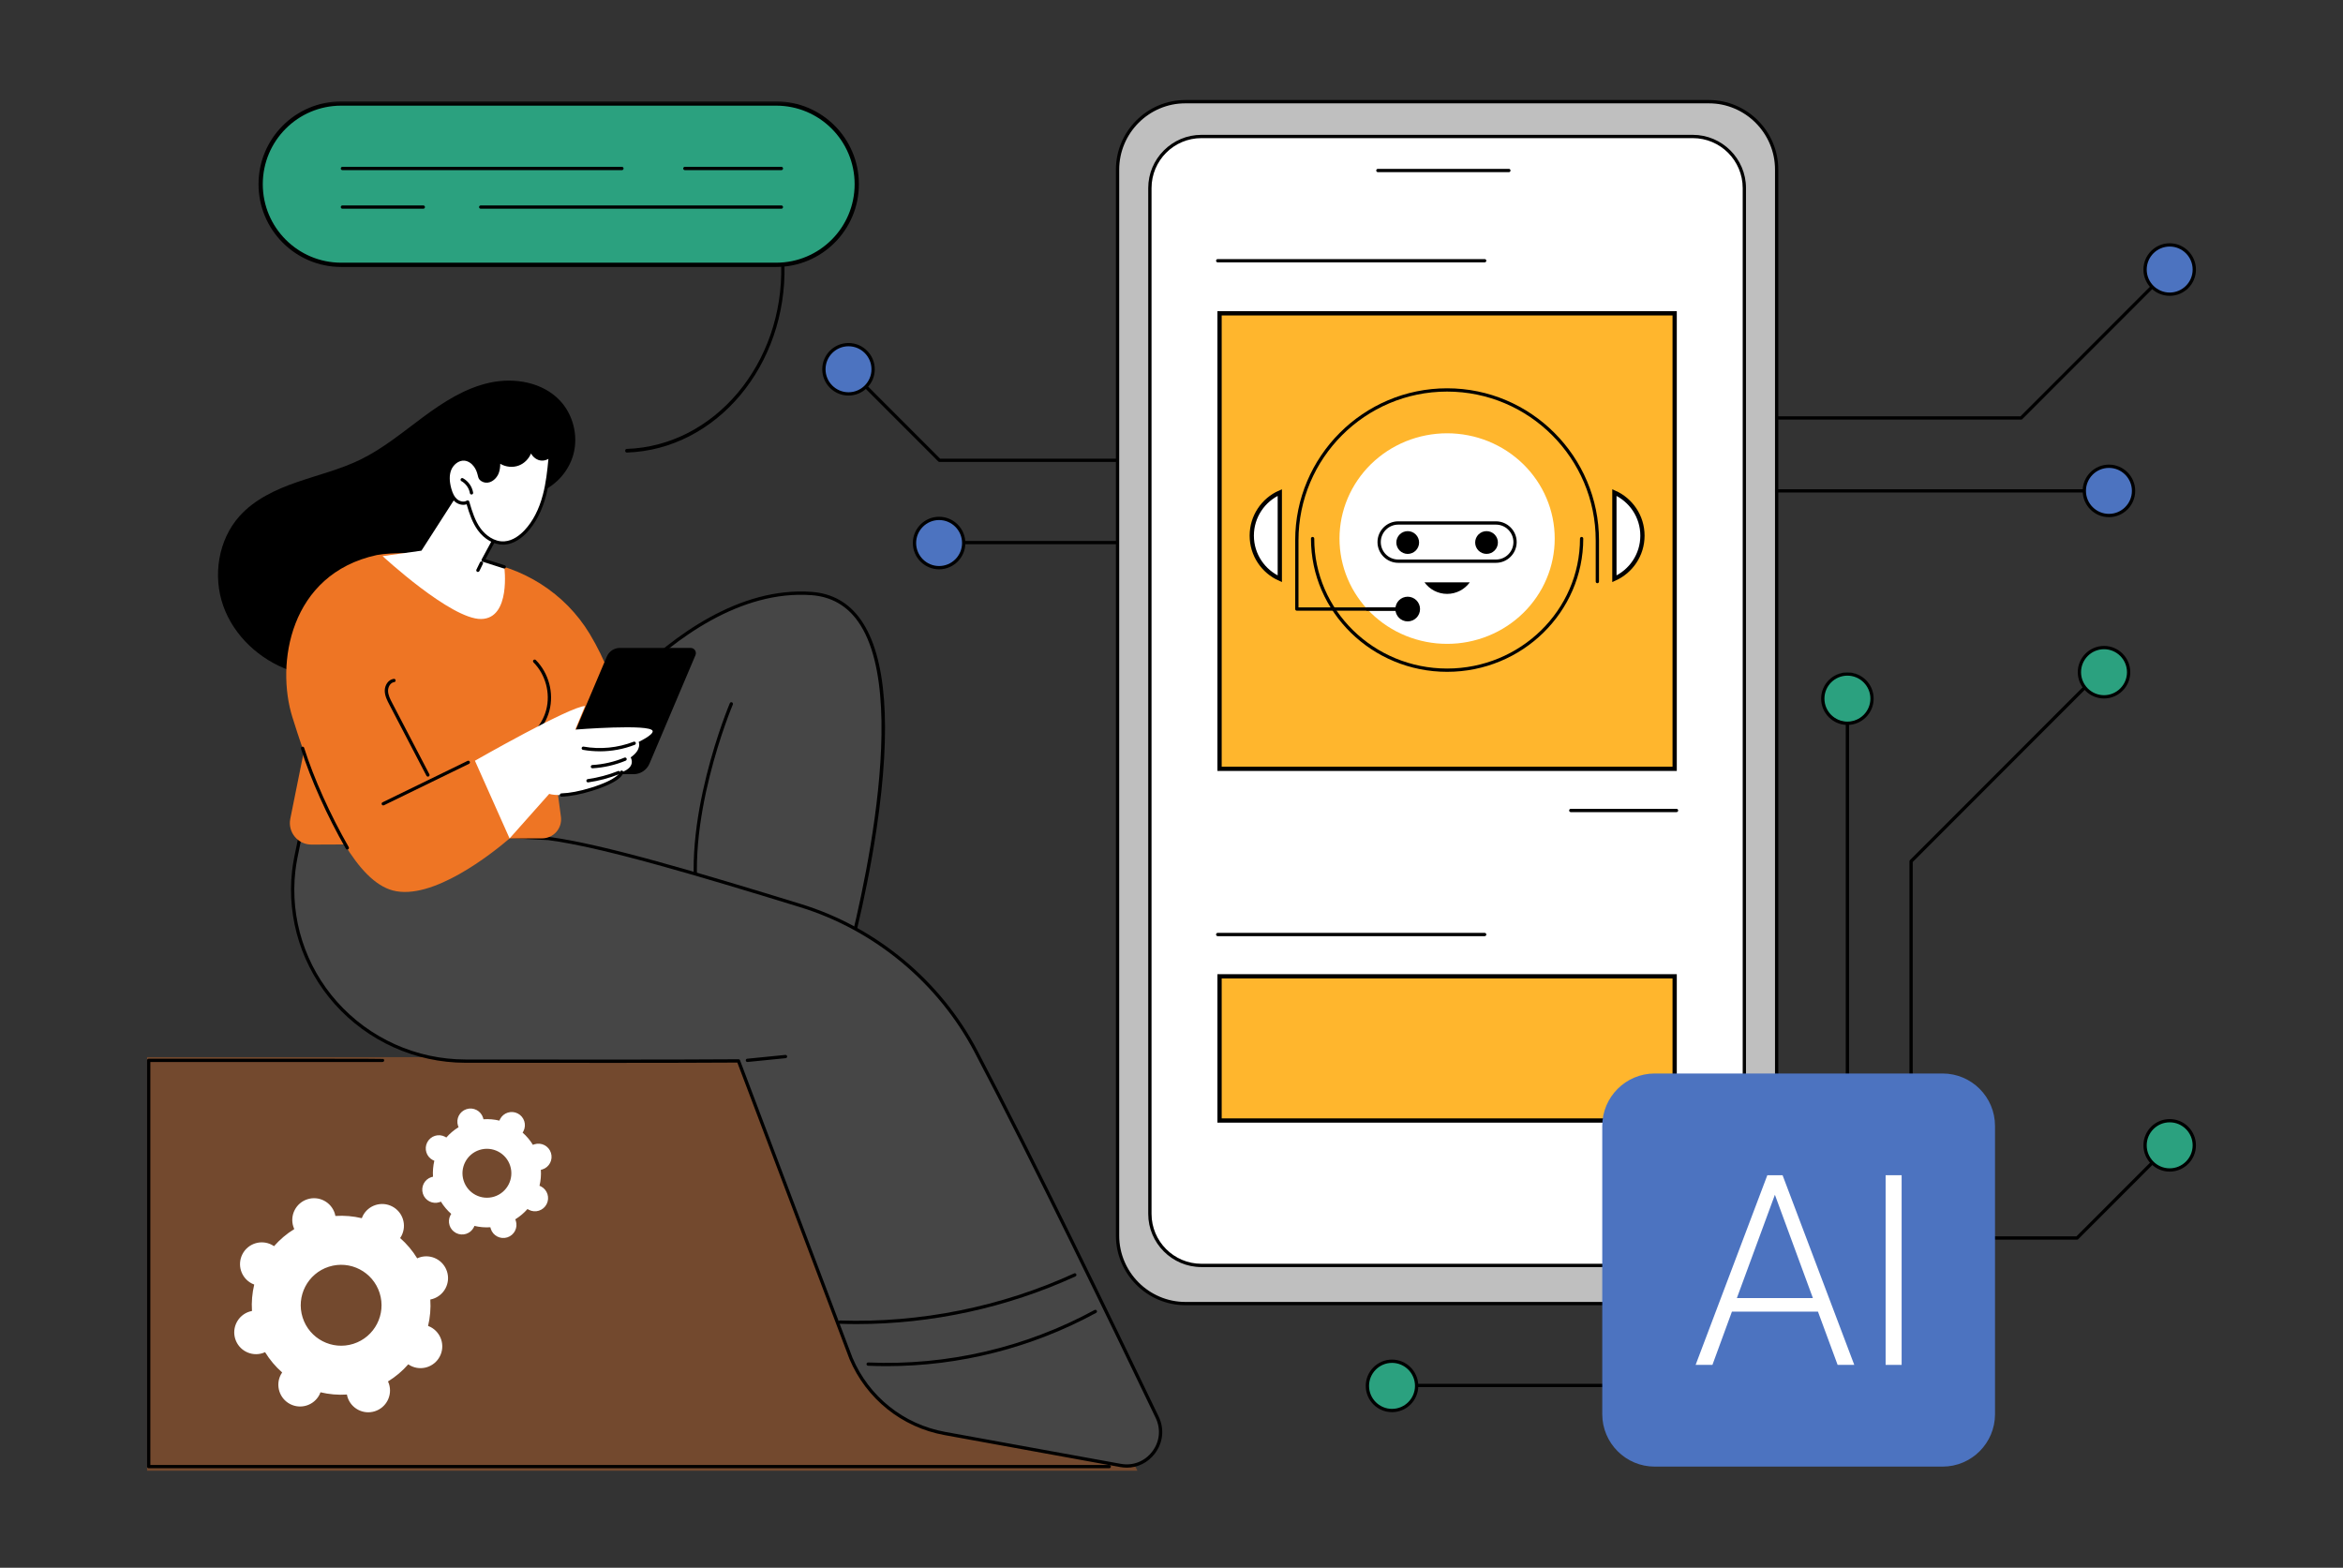 <svg width="550" height="368" viewBox="0 0 550 368" fill="none" xmlns="http://www.w3.org/2000/svg">
<rect x="0" y="0" width="550" height="368" fill="#333333" stroke="none"/>
<path d="M34.521 248.15H218.453L266.996 345.229H34.521V248.15Z" fill="#EE7524" fill-opacity="0.34"/>
<path d="M277.326 108.433H220.527C220.423 108.433 220.325 108.389 220.254 108.318L198.905 86.955C198.751 86.801 198.751 86.56 198.905 86.407C199.053 86.254 199.3 86.254 199.448 86.407L220.681 107.661H277.32C277.534 107.661 277.704 107.83 277.704 108.044C277.704 108.263 277.534 108.433 277.32 108.433H277.326Z" fill="black"/>
<path d="M204.958 86.681C204.958 87.059 204.92 87.437 204.848 87.809C204.772 88.182 204.662 88.543 204.514 88.894C204.372 89.244 204.191 89.578 203.983 89.891C203.775 90.208 203.534 90.499 203.265 90.767C202.997 91.035 202.706 91.276 202.389 91.485C202.071 91.698 201.743 91.879 201.392 92.022C201.041 92.169 200.68 92.279 200.307 92.35C199.935 92.427 199.557 92.46 199.178 92.46C198.8 92.46 198.423 92.427 198.05 92.35C197.677 92.279 197.316 92.169 196.965 92.022C196.615 91.879 196.286 91.698 195.968 91.485C195.656 91.276 195.361 91.035 195.092 90.767C194.824 90.499 194.587 90.208 194.374 89.891C194.166 89.578 193.985 89.244 193.843 88.894C193.694 88.543 193.585 88.182 193.514 87.809C193.437 87.437 193.399 87.059 193.399 86.681C193.399 86.297 193.437 85.925 193.514 85.552C193.585 85.18 193.694 84.818 193.843 84.468C193.985 84.117 194.166 83.783 194.374 83.465C194.587 83.153 194.824 82.857 195.092 82.589C195.361 82.32 195.656 82.079 195.968 81.871C196.286 81.658 196.615 81.482 196.965 81.335C197.316 81.192 197.677 81.082 198.05 81.006C198.423 80.934 198.8 80.896 199.178 80.896C199.557 80.896 199.935 80.934 200.307 81.006C200.68 81.082 201.041 81.192 201.392 81.335C201.743 81.482 202.071 81.658 202.389 81.871C202.706 82.079 202.997 82.32 203.265 82.589C203.534 82.857 203.775 83.153 203.983 83.465C204.191 83.783 204.372 84.117 204.514 84.468C204.662 84.818 204.772 85.18 204.848 85.552C204.92 85.925 204.958 86.297 204.958 86.681Z" fill="#4C73C0"/>
<path d="M199.179 92.849C195.783 92.849 193.017 90.082 193.017 86.681C193.017 83.279 195.783 80.513 199.179 80.513C202.576 80.513 205.342 83.279 205.342 86.681C205.342 90.082 202.576 92.849 199.179 92.849ZM199.179 81.28C196.205 81.28 193.789 83.706 193.789 86.681C193.789 89.655 196.21 92.076 199.179 92.076C202.154 92.076 204.57 89.655 204.57 86.681C204.57 83.706 202.154 81.28 199.179 81.28Z" fill="black"/>
<path d="M283.996 127.753H220.525C220.311 127.753 220.136 127.583 220.136 127.369C220.136 127.156 220.311 126.981 220.525 126.981H283.996C284.204 126.981 284.379 127.156 284.379 127.369C284.379 127.583 284.209 127.753 283.996 127.753Z" fill="black"/>
<path d="M226.222 127.468C226.222 127.846 226.183 128.223 226.106 128.596C226.036 128.969 225.926 129.331 225.778 129.68C225.636 130.031 225.455 130.365 225.247 130.677C225.033 130.996 224.797 131.286 224.53 131.555C224.261 131.823 223.965 132.064 223.652 132.277C223.335 132.485 223.001 132.666 222.65 132.809C222.299 132.956 221.943 133.066 221.571 133.137C221.198 133.214 220.82 133.252 220.442 133.252C220.065 133.252 219.686 133.214 219.314 133.137C218.942 133.066 218.58 132.956 218.229 132.809C217.878 132.666 217.544 132.485 217.232 132.277C216.914 132.064 216.624 131.823 216.355 131.555C216.087 131.286 215.846 130.996 215.638 130.677C215.424 130.365 215.249 130.031 215.101 129.68C214.959 129.331 214.849 128.969 214.772 128.596C214.702 128.223 214.663 127.846 214.663 127.468C214.663 127.09 214.702 126.712 214.772 126.34C214.849 125.967 214.959 125.605 215.101 125.254C215.249 124.905 215.424 124.571 215.638 124.252C215.846 123.94 216.087 123.644 216.355 123.376C216.624 123.107 216.914 122.872 217.232 122.659C217.544 122.45 217.878 122.27 218.229 122.127C218.58 121.979 218.942 121.87 219.314 121.798C219.686 121.721 220.065 121.684 220.442 121.684C220.82 121.684 221.198 121.721 221.571 121.798C221.943 121.87 222.299 121.979 222.65 122.127C223.001 122.27 223.335 122.45 223.652 122.659C223.965 122.872 224.261 123.107 224.53 123.376C224.797 123.644 225.033 123.94 225.247 124.252C225.455 124.571 225.636 124.905 225.778 125.254C225.926 125.605 226.036 125.967 226.106 126.34C226.183 126.712 226.222 127.09 226.222 127.468Z" fill="#4C73C0"/>
<path d="M220.447 133.636C217.045 133.636 214.284 130.87 214.284 127.468C214.284 124.066 217.045 121.3 220.447 121.3C223.843 121.3 226.609 124.066 226.609 127.468C226.609 130.87 223.843 133.636 220.447 133.636ZM220.447 122.072C217.472 122.072 215.056 124.494 215.056 127.468C215.056 130.442 217.472 132.864 220.447 132.864C223.416 132.864 225.837 130.442 225.837 127.468C225.837 124.494 223.416 122.072 220.447 122.072Z" fill="black"/>
<path d="M474.454 98.491H387.904C387.696 98.491 387.52 98.321 387.52 98.102V58.553C387.52 58.339 387.691 58.169 387.904 58.169C388.118 58.169 388.293 58.339 388.293 58.553V97.718H474.295L509.043 62.94C509.197 62.792 509.438 62.792 509.592 62.94C509.74 63.094 509.74 63.335 509.592 63.488L474.728 98.376C474.656 98.452 474.558 98.491 474.454 98.491Z" fill="black"/>
<path d="M510.402 57.594C510.774 57.665 511.136 57.769 511.487 57.912C511.843 58.06 512.177 58.235 512.489 58.443C512.807 58.651 513.102 58.892 513.371 59.155C513.639 59.424 513.881 59.714 514.094 60.026C514.308 60.344 514.489 60.672 514.636 61.023C514.784 61.374 514.894 61.735 514.971 62.108C515.047 62.48 515.086 62.858 515.091 63.236C515.091 63.614 515.059 63.992 514.987 64.365C514.91 64.737 514.806 65.099 514.664 65.449C514.522 65.805 514.341 66.139 514.133 66.452C513.925 66.769 513.689 67.065 513.421 67.334C513.157 67.602 512.862 67.848 512.55 68.056C512.237 68.27 511.903 68.451 511.553 68.599C511.207 68.747 510.846 68.856 510.473 68.933C510.101 69.01 509.728 69.053 509.345 69.053C508.966 69.053 508.589 69.021 508.216 68.949C507.843 68.878 507.482 68.769 507.131 68.626C506.781 68.484 506.447 68.308 506.129 68.1C505.812 67.887 505.521 67.651 505.253 67.383C504.979 67.12 504.738 66.829 504.524 66.512C504.316 66.2 504.135 65.865 503.987 65.515C503.839 65.164 503.729 64.803 503.653 64.436C503.576 64.063 503.538 63.685 503.532 63.307C503.532 62.924 503.565 62.551 503.637 62.179C503.707 61.806 503.818 61.439 503.959 61.089C504.102 60.738 504.278 60.404 504.486 60.086C504.694 59.769 504.934 59.478 505.203 59.205C505.466 58.936 505.757 58.695 506.074 58.481C506.386 58.268 506.715 58.087 507.066 57.939C507.417 57.797 507.778 57.682 508.15 57.605C508.523 57.528 508.896 57.49 509.273 57.49C509.657 57.484 510.03 57.523 510.402 57.594Z" fill="#4C73C0"/>
<path d="M509.316 69.442C505.919 69.442 503.153 66.676 503.153 63.274C503.153 59.873 505.919 57.101 509.316 57.101C512.712 57.101 515.479 59.873 515.479 63.274C515.479 66.676 512.712 69.442 509.316 69.442ZM509.316 57.873C506.342 57.873 503.925 60.3 503.925 63.274C503.925 66.249 506.342 68.67 509.316 68.67C512.291 68.67 514.706 66.249 514.706 63.274C514.706 60.3 512.291 57.873 509.316 57.873Z" fill="black"/>
<path d="M495.054 115.608H371.735C371.526 115.608 371.351 115.439 371.351 115.225V57.49C371.351 57.276 371.52 57.101 371.735 57.101C371.953 57.101 372.123 57.276 372.123 57.49V114.841H495.054C495.262 114.841 495.437 115.012 495.437 115.225C495.437 115.439 495.267 115.614 495.054 115.614V115.608Z" fill="black"/>
<path d="M495.995 109.523C496.373 109.583 496.735 109.682 497.091 109.813C497.447 109.95 497.786 110.114 498.11 110.312C498.433 110.514 498.729 110.744 499.008 111.002C499.288 111.259 499.534 111.544 499.759 111.85C499.978 112.157 500.17 112.486 500.329 112.832C500.482 113.176 500.608 113.532 500.695 113.905C500.784 114.272 500.833 114.65 500.843 115.028C500.86 115.406 500.833 115.784 500.772 116.157C500.712 116.534 500.619 116.901 500.482 117.258C500.351 117.608 500.186 117.948 499.983 118.27C499.787 118.594 499.557 118.895 499.299 119.175C499.041 119.454 498.756 119.7 498.449 119.925C498.143 120.145 497.814 120.336 497.469 120.494C497.123 120.654 496.767 120.774 496.401 120.862C496.028 120.949 495.656 120.999 495.278 121.009C494.894 121.026 494.521 120.999 494.144 120.939C493.771 120.878 493.404 120.785 493.048 120.648C492.692 120.516 492.358 120.353 492.035 120.15C491.711 119.952 491.41 119.722 491.131 119.465C490.857 119.207 490.605 118.923 490.385 118.616C490.161 118.304 489.969 117.98 489.816 117.635C489.657 117.29 489.536 116.929 489.449 116.562C489.361 116.189 489.312 115.816 489.296 115.439C489.284 115.056 489.306 114.683 489.366 114.305C489.427 113.933 489.526 113.565 489.657 113.21C489.788 112.854 489.959 112.513 490.155 112.191C490.353 111.867 490.583 111.566 490.84 111.293C491.103 111.013 491.382 110.761 491.695 110.542C492.002 110.317 492.325 110.131 492.67 109.972C493.015 109.813 493.377 109.693 493.744 109.605C494.11 109.517 494.489 109.468 494.867 109.452C495.245 109.441 495.623 109.463 495.995 109.523Z" fill="#4C73C0"/>
<path d="M495.056 121.393C491.654 121.393 488.893 118.627 488.893 115.225C488.893 111.823 491.654 109.057 495.056 109.057C498.453 109.057 501.219 111.823 501.219 115.225C501.219 118.627 498.453 121.393 495.056 121.393ZM495.056 109.83C492.081 109.83 489.66 112.251 489.66 115.225C489.66 118.2 492.081 120.621 495.056 120.621C498.025 120.621 500.447 118.2 500.447 115.225C500.447 112.251 498.025 109.83 495.056 109.83Z" fill="black"/>
<mask id="mask0_1867_95" style="mask-type:luminance" maskUnits="userSpaceOnUse" x="261" y="23" width="157" height="284">
<path d="M261.711 23.402H417.379V306.557H261.711V23.402Z" fill="white"/>
</mask>
<g mask="url(#mask0_1867_95)">
<path d="M401.097 305.993H278.297C277.251 305.993 276.21 305.889 275.186 305.686C274.156 305.478 273.159 305.177 272.189 304.776C271.22 304.371 270.299 303.883 269.428 303.297C268.557 302.717 267.752 302.054 267.012 301.315C266.273 300.57 265.61 299.764 265.029 298.893C264.443 298.017 263.955 297.097 263.55 296.127C263.15 295.163 262.849 294.16 262.646 293.131C262.438 292.107 262.339 291.066 262.339 290.014V39.836C262.339 38.784 262.438 37.748 262.646 36.719C262.849 35.689 263.15 34.692 263.55 33.722C263.955 32.753 264.443 31.832 265.029 30.962C265.61 30.085 266.273 29.28 267.012 28.54C267.752 27.795 268.557 27.133 269.428 26.552C270.299 25.971 271.22 25.478 272.189 25.078C273.159 24.673 274.156 24.372 275.186 24.169C276.21 23.961 277.251 23.862 278.297 23.862H401.097C402.148 23.862 403.184 23.961 404.214 24.169C405.238 24.372 406.24 24.673 407.205 25.078C408.174 25.478 409.095 25.971 409.965 26.552C410.836 27.133 411.642 27.795 412.387 28.54C413.127 29.28 413.789 30.085 414.37 30.962C414.951 31.832 415.444 32.753 415.844 33.722C416.244 34.692 416.55 35.689 416.753 36.719C416.956 37.748 417.06 38.784 417.06 39.836V290.014C417.06 291.066 416.956 292.107 416.753 293.131C416.55 294.16 416.244 295.163 415.844 296.127C415.444 297.097 414.951 298.017 414.37 298.893C413.789 299.764 413.127 300.57 412.387 301.315C411.642 302.054 410.836 302.717 409.965 303.297C409.095 303.883 408.174 304.371 407.205 304.776C406.24 305.177 405.238 305.478 404.214 305.686C403.184 305.889 402.148 305.993 401.097 305.993Z" fill="#BFBFBF"/>
</g>
<path d="M401.096 306.376H278.297C269.285 306.376 261.95 299.036 261.95 290.014V39.835C261.95 30.814 269.285 23.473 278.297 23.473H401.096C410.113 23.473 417.443 30.814 417.443 39.835V290.019C417.443 299.041 410.113 306.381 401.096 306.381V306.376ZM278.297 24.246C269.713 24.246 262.722 31.241 262.722 39.835V290.019C262.722 298.614 269.706 305.609 278.297 305.609H401.096C409.685 305.609 416.676 298.614 416.676 290.019V39.835C416.676 31.241 409.685 24.246 401.096 24.246H278.297Z" fill="black"/>
<path d="M397.377 297.037H282.023C281.229 297.037 280.44 296.96 279.662 296.801C278.884 296.648 278.128 296.418 277.394 296.116C276.66 295.81 275.964 295.437 275.301 294.993C274.644 294.555 274.031 294.051 273.472 293.492C272.908 292.928 272.409 292.314 271.965 291.657C271.526 290.995 271.154 290.298 270.848 289.565C270.546 288.831 270.316 288.069 270.163 287.292C270.004 286.514 269.927 285.725 269.927 284.931V44.141C269.927 43.346 270.004 42.563 270.163 41.78C270.316 41.002 270.546 40.246 270.848 39.512C271.154 38.778 271.526 38.077 271.965 37.42C272.409 36.757 272.908 36.143 273.472 35.584C274.031 35.02 274.644 34.522 275.301 34.078C275.964 33.635 276.66 33.262 277.394 32.961C278.128 32.654 278.884 32.424 279.662 32.27C280.44 32.117 281.229 32.041 282.023 32.041H397.377C398.172 32.041 398.955 32.117 399.739 32.27C400.516 32.424 401.273 32.654 402.006 32.961C402.74 33.262 403.436 33.635 404.094 34.078C404.756 34.522 405.365 35.02 405.929 35.584C406.488 36.143 406.992 36.757 407.435 37.42C407.873 38.077 408.246 38.778 408.553 39.512C408.855 40.246 409.085 41.002 409.238 41.78C409.391 42.563 409.473 43.346 409.473 44.141V284.931C409.473 285.725 409.391 286.514 409.238 287.292C409.085 288.069 408.855 288.831 408.553 289.565C408.246 290.298 407.873 290.995 407.435 291.657C406.992 292.314 406.488 292.928 405.929 293.492C405.365 294.051 404.756 294.555 404.094 294.993C403.436 295.437 402.74 295.81 402.006 296.116C401.273 296.418 400.516 296.648 399.739 296.801C398.955 296.96 398.172 297.037 397.377 297.037Z" fill="white"/>
<path d="M397.377 297.42H282.023C275.142 297.42 269.538 291.816 269.538 284.931V44.146C269.538 37.255 275.142 31.652 282.023 31.652H397.377C404.258 31.652 409.856 37.255 409.856 44.146V284.931C409.856 291.816 404.258 297.42 397.377 297.42ZM282.023 32.424C275.564 32.424 270.315 37.683 270.315 44.141V284.931C270.315 291.389 275.564 296.648 282.023 296.648H397.377C403.836 296.648 409.084 291.389 409.084 284.931V44.146C409.084 37.683 403.836 32.424 397.377 32.424H282.023Z" fill="black"/>
<path d="M354.198 40.41H323.448C323.235 40.41 323.059 40.235 323.059 40.022C323.059 39.808 323.235 39.638 323.448 39.638H354.198C354.411 39.638 354.581 39.808 354.581 40.022C354.581 40.235 354.411 40.41 354.198 40.41Z" fill="black"/>
<path d="M286.281 73.544H393.113V180.466H286.281V73.544Z" fill="#FFB62D" stroke="black"/>
<path d="M348.512 61.587H285.847C285.633 61.587 285.458 61.412 285.458 61.198C285.458 60.985 285.633 60.815 285.847 60.815H348.512C348.726 60.815 348.901 60.985 348.901 61.198C348.901 61.412 348.726 61.587 348.512 61.587Z" fill="black"/>
<path d="M393.549 190.632H368.733C368.519 190.632 368.345 190.462 368.345 190.243C368.345 190.029 368.514 189.859 368.733 189.859H393.549C393.763 189.859 393.933 190.029 393.933 190.243C393.933 190.462 393.763 190.632 393.549 190.632Z" fill="black"/>
<path d="M286.281 229.172H393.113V263.021H286.281V229.172Z" fill="#FFB62D" stroke="black"/>
<path d="M348.512 219.746H285.847C285.633 219.746 285.458 219.576 285.458 219.363C285.458 219.148 285.633 218.973 285.847 218.973H348.512C348.726 218.973 348.901 219.148 348.901 219.363C348.901 219.576 348.726 219.746 348.512 219.746Z" fill="black"/>
<path d="M364.956 126.422C364.956 127.227 364.918 128.038 364.836 128.843C364.753 129.648 364.633 130.448 364.474 131.242C364.31 132.036 364.112 132.82 363.872 133.592C363.63 134.37 363.351 135.131 363.033 135.876C362.721 136.627 362.365 137.355 361.977 138.073C361.587 138.785 361.16 139.475 360.7 140.149C360.24 140.823 359.746 141.474 359.226 142.099C358.7 142.723 358.147 143.326 357.561 143.896C356.975 144.465 356.361 145.014 355.72 145.523C355.085 146.038 354.422 146.52 353.732 146.969C353.042 147.418 352.335 147.834 351.606 148.218C350.877 148.596 350.127 148.941 349.366 149.253C348.599 149.565 347.82 149.834 347.031 150.069C346.237 150.304 345.438 150.502 344.627 150.66C343.816 150.82 342.994 150.935 342.173 151.017C341.351 151.093 340.523 151.132 339.696 151.132C338.869 151.132 338.042 151.093 337.22 151.017C336.399 150.935 335.582 150.82 334.766 150.66C333.955 150.502 333.156 150.304 332.367 150.069C331.572 149.834 330.794 149.565 330.027 149.253C329.265 148.941 328.521 148.596 327.786 148.218C327.058 147.834 326.351 147.418 325.661 146.969C324.976 146.52 324.308 146.038 323.672 145.523C323.031 145.014 322.418 144.465 321.832 143.896C321.251 143.326 320.693 142.723 320.172 142.099C319.646 141.474 319.153 140.823 318.693 140.149C318.233 139.475 317.811 138.785 317.416 138.073C317.028 137.355 316.677 136.627 316.359 135.876C316.041 135.131 315.762 134.37 315.521 133.592C315.286 132.82 315.083 132.036 314.918 131.242C314.759 130.448 314.639 129.648 314.557 128.843C314.475 128.038 314.436 127.227 314.436 126.422C314.436 125.611 314.475 124.806 314.557 123.995C314.639 123.19 314.759 122.39 314.918 121.596C315.083 120.807 315.286 120.019 315.521 119.246C315.762 118.473 316.041 117.712 316.359 116.962C316.677 116.217 317.028 115.482 317.416 114.771C317.811 114.059 318.233 113.363 318.693 112.689C319.153 112.016 319.646 111.369 320.172 110.739C320.693 110.115 321.251 109.518 321.832 108.942C322.418 108.373 323.031 107.83 323.672 107.316C324.308 106.801 324.976 106.319 325.661 105.869C326.351 105.42 327.058 105.004 327.786 104.626C328.521 104.243 329.265 103.897 330.027 103.585C330.794 103.278 331.572 103.005 332.367 102.769C333.156 102.534 333.955 102.336 334.766 102.183C335.582 102.024 336.399 101.903 337.22 101.827C338.042 101.745 338.869 101.706 339.696 101.706C340.523 101.706 341.351 101.745 342.173 101.827C342.994 101.903 343.816 102.024 344.627 102.183C345.438 102.336 346.237 102.534 347.031 102.769C347.82 103.005 348.599 103.278 349.366 103.585C350.127 103.897 350.877 104.243 351.606 104.626C352.335 105.004 353.042 105.42 353.732 105.869C354.422 106.319 355.085 106.801 355.72 107.316C356.361 107.83 356.975 108.373 357.561 108.942C358.147 109.518 358.7 110.115 359.226 110.739C359.746 111.369 360.24 112.016 360.7 112.689C361.16 113.363 361.587 114.059 361.977 114.771C362.365 115.482 362.721 116.217 363.033 116.962C363.351 117.712 363.63 118.473 363.872 119.246C364.112 120.019 364.31 120.807 364.474 121.596C364.633 122.39 364.753 123.19 364.836 123.995C364.918 124.806 364.956 125.611 364.956 126.422Z" fill="white"/>
<path d="M339.697 157.7C322.073 157.7 307.737 143.666 307.737 126.422C307.737 126.208 307.907 126.033 308.12 126.033C308.333 126.033 308.509 126.208 308.509 126.422C308.509 143.244 322.5 156.927 339.697 156.927C356.898 156.927 370.89 143.238 370.89 126.422C370.89 126.208 371.059 126.033 371.273 126.033C371.486 126.033 371.657 126.208 371.657 126.422C371.657 143.666 357.32 157.7 339.697 157.7Z" fill="black"/>
<path d="M351.164 132.113H328.221C325.537 132.113 323.357 129.927 323.357 127.243C323.357 124.559 325.537 122.374 328.221 122.374H351.164C353.848 122.374 356.028 124.559 356.028 127.243C356.028 129.927 353.848 132.113 351.164 132.113ZM328.221 123.146C325.965 123.146 324.129 124.987 324.129 127.243C324.129 129.506 325.965 131.34 328.221 131.34H351.164C353.421 131.34 355.261 129.506 355.261 127.243C355.261 124.987 353.421 123.146 351.164 123.146H328.221Z" fill="black"/>
<path d="M351.62 127.347C351.62 127.698 351.555 128.037 351.417 128.366C351.28 128.695 351.089 128.985 350.837 129.232C350.59 129.484 350.3 129.675 349.971 129.812C349.648 129.949 349.308 130.015 348.952 130.015C348.596 130.015 348.257 129.949 347.928 129.812C347.604 129.675 347.314 129.484 347.062 129.232C346.816 128.985 346.624 128.695 346.487 128.366C346.35 128.037 346.284 127.698 346.284 127.347C346.284 126.991 346.35 126.652 346.487 126.323C346.624 125.994 346.816 125.704 347.062 125.457C347.314 125.205 347.604 125.014 347.928 124.877C348.257 124.74 348.596 124.675 348.952 124.675C349.308 124.675 349.648 124.74 349.971 124.877C350.3 125.014 350.59 125.205 350.837 125.457C351.089 125.704 351.28 125.994 351.417 126.323C351.555 126.652 351.62 126.991 351.62 127.347Z" fill="black"/>
<path d="M333.119 127.347C333.119 127.698 333.053 128.037 332.916 128.366C332.779 128.695 332.587 128.985 332.335 129.237C332.089 129.484 331.798 129.68 331.469 129.812C331.141 129.949 330.801 130.021 330.45 130.021C330.095 130.021 329.755 129.949 329.426 129.812C329.097 129.68 328.813 129.484 328.56 129.237C328.309 128.985 328.117 128.695 327.981 128.366C327.843 128.037 327.778 127.698 327.778 127.347C327.778 126.991 327.843 126.652 327.981 126.323C328.117 125.994 328.309 125.704 328.56 125.457C328.813 125.205 329.097 125.009 329.426 124.877C329.755 124.74 330.095 124.675 330.45 124.675C330.801 124.675 331.141 124.74 331.469 124.877C331.798 125.009 332.089 125.205 332.335 125.457C332.587 125.704 332.779 125.994 332.916 126.323C333.053 126.652 333.119 126.991 333.119 127.347Z" fill="black"/>
<path d="M334.384 136.698C335.584 138.336 337.518 139.404 339.699 139.404C341.884 139.404 343.818 138.336 345.018 136.698H334.384Z" fill="black"/>
<path d="M293.842 125.737C293.842 121.216 296.547 117.329 300.423 115.613V135.86C296.546 134.139 293.842 130.252 293.842 125.737Z" fill="white" stroke="black"/>
<path d="M330.447 143.354H304.42C304.212 143.354 304.036 143.178 304.036 142.965V126.833C304.036 107.157 320.033 91.145 339.694 91.145C359.355 91.145 375.352 107.157 375.352 126.833V136.511C375.352 136.726 375.182 136.895 374.969 136.895C374.755 136.895 374.58 136.726 374.58 136.511V126.833C374.58 107.584 358.934 91.918 339.694 91.918C320.461 91.918 304.809 107.584 304.809 126.833V142.581H330.447C330.655 142.581 330.831 142.751 330.831 142.965C330.831 143.178 330.66 143.354 330.447 143.354Z" fill="black"/>
<path d="M330.448 143.354H320.932C320.718 143.354 320.548 143.178 320.548 142.965C320.548 142.751 320.718 142.581 320.932 142.581H330.448C330.656 142.581 330.831 142.751 330.831 142.965C330.831 143.178 330.661 143.354 330.448 143.354Z" fill="black"/>
<path d="M378.966 135.86V115.613C382.847 117.329 385.552 121.215 385.552 125.737C385.552 130.252 382.844 134.139 378.966 135.86Z" fill="white" stroke="black"/>
<path d="M333.343 142.965C333.343 144.569 332.044 145.862 330.444 145.862C328.845 145.862 327.552 144.569 327.552 142.965C327.552 141.365 328.845 140.066 330.444 140.066C332.044 140.066 333.343 141.365 333.343 142.965Z" fill="black"/>
<mask id="mask1_1867_95" style="mask-type:luminance" maskUnits="userSpaceOnUse" x="59" y="23" width="144" height="41">
<path d="M59.765 23.402H202.812V63.959H59.765V23.402Z" fill="white"/>
</mask>
<g mask="url(#mask1_1867_95)">
<path d="M182.201 62.164H80.104C69.657 62.164 61.187 53.688 61.187 43.232C61.187 32.775 69.657 24.3 80.104 24.3H182.201C192.647 24.3 201.118 32.775 201.118 43.232C201.118 53.688 192.647 62.164 182.201 62.164Z" fill="#2BA17F" stroke="black"/>
</g>
<path d="M99.37 48.994H80.377C80.169 48.994 79.994 48.819 79.994 48.605C79.994 48.392 80.164 48.222 80.377 48.222H99.37C99.579 48.222 99.754 48.392 99.754 48.605C99.754 48.819 99.584 48.994 99.37 48.994Z" fill="black"/>
<path d="M183.427 48.994H112.846C112.632 48.994 112.457 48.819 112.457 48.605C112.457 48.392 112.632 48.222 112.846 48.222H183.427C183.636 48.222 183.81 48.392 183.81 48.605C183.81 48.819 183.641 48.994 183.427 48.994Z" fill="black"/>
<path d="M145.995 39.934H80.377C80.169 39.934 79.994 39.764 79.994 39.551C79.994 39.331 80.164 39.162 80.377 39.162H145.995C146.203 39.162 146.379 39.331 146.379 39.551C146.379 39.764 146.209 39.934 145.995 39.934Z" fill="black"/>
<path d="M183.432 39.934H160.763C160.555 39.934 160.379 39.764 160.379 39.551C160.379 39.331 160.549 39.162 160.763 39.162H183.432C183.64 39.162 183.815 39.331 183.815 39.551C183.815 39.764 183.645 39.934 183.432 39.934Z" fill="black"/>
<path d="M147.133 106.231C146.931 106.231 146.757 106.047 146.751 105.815C146.746 105.576 146.909 105.38 147.122 105.374C167.733 104.676 183.996 85.287 183.379 62.141C183.369 61.902 183.538 61.706 183.75 61.7C183.947 61.688 184.138 61.877 184.144 62.116C184.776 85.734 168.18 105.527 147.144 106.231C147.144 106.231 147.138 106.231 147.133 106.231Z" fill="black"/>
<path d="M130.311 181.566C130.311 181.566 157.878 136.939 190.511 139.322C223.139 141.699 198.284 227.847 198.284 227.847L118.374 210.637L130.311 181.566Z" fill="#464646"/>
<path d="M198.288 228.23C198.26 228.23 198.233 228.23 198.206 228.225L118.29 211.014C118.18 210.993 118.087 210.921 118.032 210.817C117.983 210.719 117.972 210.598 118.016 210.489L129.952 181.418C129.964 181.396 129.974 181.38 129.985 181.363C130.051 181.248 137.025 170.041 147.904 159.272C157.968 149.313 173.537 137.695 190.536 138.933C195.417 139.289 199.312 141.518 202.128 145.566C208.094 154.133 209.321 170.616 205.771 194.543C203.136 212.324 198.699 227.798 198.654 227.951C198.605 228.121 198.452 228.23 198.283 228.23H198.288ZM118.909 210.357L198.014 227.393C199.411 222.386 214.925 165.291 201.498 146.004C198.825 142.164 195.116 140.039 190.481 139.705C173.773 138.483 158.407 149.965 148.458 159.814C137.896 170.26 131.038 181.128 130.654 181.741L118.909 210.357Z" fill="black"/>
<path d="M164.216 214.701C164.041 214.701 163.876 214.575 163.838 214.394C159.346 193.573 171.2 165.346 171.321 165.061C171.403 164.865 171.628 164.777 171.825 164.859C172.023 164.941 172.11 165.171 172.028 165.368C171.907 165.648 160.151 193.65 164.594 214.235C164.637 214.443 164.506 214.646 164.293 214.69C164.265 214.695 164.243 214.701 164.211 214.701H164.216Z" fill="black"/>
<path d="M70.981 193.957C70.981 193.957 70.351 196.778 69.442 201.33C69.234 202.365 69.075 203.411 68.954 204.457C66.259 228.297 85.279 249.046 109.247 249.084C130.864 249.118 159.476 249.133 173.363 249.029L199.769 318.855C203.675 328.068 211.947 334.691 221.78 336.482L263.009 343.986C269.424 345.153 274.463 338.552 271.642 332.663C261.661 311.826 242.651 272.524 229.088 246.756C220.449 230.34 205.647 218.02 187.919 212.57C162.555 204.775 141.031 198.421 128.722 196.816L70.981 193.957Z" fill="#464646"/>
<path d="M264.497 344.506C263.982 344.506 263.457 344.457 262.93 344.364L221.701 336.859C211.703 335.04 203.371 328.369 199.405 319.002L173.088 249.419C159.102 249.517 130.681 249.501 109.239 249.467C97.538 249.451 86.351 244.428 78.561 235.681C70.93 227.113 67.287 215.719 68.564 204.419C68.684 203.346 68.854 202.282 69.057 201.258C69.955 196.75 70.591 193.902 70.596 193.874C70.64 193.693 70.804 193.567 70.99 193.573L128.73 196.432C141.528 198.098 164.076 204.841 188.022 212.203C205.694 217.636 220.781 230.164 229.42 246.575C242.957 272.294 261.894 311.448 271.98 332.499C273.372 335.397 273.032 338.65 271.087 341.203C269.466 343.334 267.077 344.511 264.497 344.511V344.506ZM173.351 248.64C173.515 248.64 173.657 248.739 173.712 248.887L200.123 318.717C203.979 327.826 212.098 334.328 221.844 336.104L263.073 343.602C265.938 344.128 268.704 343.055 270.473 340.732C272.243 338.415 272.545 335.457 271.284 332.828C261.204 311.782 242.267 272.633 228.741 246.931C220.195 230.701 205.272 218.311 187.797 212.937C163.89 205.591 141.369 198.853 128.66 197.199L71.281 194.356C71.089 195.216 70.536 197.769 69.813 201.406C69.615 202.408 69.451 203.45 69.331 204.501C68.076 215.588 71.648 226.763 79.137 235.165C86.779 243.749 97.757 248.679 109.239 248.695C130.823 248.729 159.463 248.744 173.351 248.64Z" fill="black"/>
<path d="M208.156 320.678C206.693 320.678 205.236 320.651 203.773 320.585C203.56 320.58 203.396 320.399 203.406 320.186C203.412 319.971 203.609 319.808 203.806 319.818C222.306 320.607 240.675 316.345 256.939 307.499C257.125 307.395 257.361 307.466 257.459 307.653C257.563 307.839 257.493 308.074 257.306 308.173C242.208 316.389 225.297 320.678 208.156 320.678Z" fill="black"/>
<path d="M201.101 310.802C199.785 310.802 198.465 310.78 197.151 310.736C196.943 310.731 196.772 310.55 196.778 310.342C196.784 310.128 196.953 309.964 197.178 309.964C216.001 310.583 235.01 306.754 252.136 298.91C252.332 298.816 252.557 298.905 252.65 299.096C252.738 299.288 252.65 299.518 252.458 299.611C236.418 306.962 218.746 310.802 201.101 310.802Z" fill="black"/>
<path d="M175.448 249.281C175.252 249.281 175.087 249.133 175.065 248.937C175.043 248.723 175.196 248.531 175.41 248.515L184.351 247.622C184.564 247.6 184.751 247.753 184.773 247.967C184.794 248.181 184.641 248.366 184.427 248.389L175.487 249.281C175.476 249.281 175.46 249.281 175.448 249.281Z" fill="black"/>
<path d="M131.441 94.026C127.381 89.71 120.763 88.565 114.979 89.825C109.188 91.079 104.066 94.388 99.305 97.91C94.545 101.438 89.943 105.278 84.618 107.874C79.874 110.191 74.692 111.446 69.701 113.176C64.711 114.907 59.736 117.224 56.214 121.163C51.229 126.739 49.903 135.164 52.407 142.219C54.905 149.274 60.936 154.84 67.981 157.349C75.026 159.858 82.959 159.435 89.949 156.78C95.569 154.643 100.724 151.011 104.088 146.021C106.931 141.803 108.388 136.829 110.366 132.14C112.344 127.451 115.094 122.768 119.536 120.292C121.574 119.158 123.914 118.522 125.677 117C126.17 116.573 126.598 116.03 126.927 115.439C130.641 113.839 133.588 110.492 134.623 106.57C135.768 102.216 134.525 97.308 131.446 94.032L131.441 94.026Z" fill="black"/>
<path d="M138.412 148.765C132.628 139.201 122.663 132.941 111.575 131.576C111.575 131.576 96.433 128.816 88.441 130.289C67.892 134.764 64.736 155.941 68.642 168.364C69.376 170.699 70.269 173.481 71.31 176.488L68.144 192.193C67.514 195.331 69.919 198.262 73.124 198.251L80.892 198.218C84.211 203.702 88.008 207.908 92.204 209.02C101.473 211.48 115.459 200.377 119.622 196.816L127.253 196.795C129.954 196.788 132.03 194.4 131.674 191.727L130.311 181.56L147.567 174.692C147.567 174.692 145.759 160.899 138.412 148.76V148.765Z" fill="#EE7524"/>
<path d="M120.222 175.606C120.058 175.606 119.899 175.497 119.85 175.321C119.795 175.118 119.915 174.905 120.118 174.85C124.013 173.766 127.19 170.539 128.22 166.628C129.25 162.723 128.078 158.346 125.229 155.481C125.082 155.328 125.082 155.086 125.229 154.933C125.382 154.786 125.624 154.786 125.777 154.933C128.812 157.99 130.067 162.657 128.966 166.825C127.865 170.994 124.473 174.434 120.326 175.59C120.288 175.601 120.255 175.606 120.222 175.606Z" fill="black"/>
<path d="M100.453 182.305C100.316 182.305 100.179 182.234 100.108 182.097L91.381 165.363C90.91 164.459 90.319 163.331 90.319 162.12C90.319 160.887 91.113 159.512 92.439 159.348C92.647 159.321 92.844 159.474 92.871 159.682C92.899 159.896 92.745 160.088 92.537 160.115C91.644 160.225 91.091 161.244 91.091 162.12C91.091 163.139 91.606 164.131 92.066 165.007L100.793 181.741C100.891 181.933 100.82 182.163 100.628 182.262C100.574 182.295 100.513 182.305 100.453 182.305Z" fill="black"/>
<path d="M89.965 189.059C89.823 189.059 89.686 188.977 89.62 188.841C89.527 188.648 89.604 188.418 89.795 188.326L109.758 178.603C109.95 178.509 110.18 178.586 110.273 178.777C110.366 178.97 110.289 179.2 110.098 179.293L90.135 189.016C90.08 189.043 90.025 189.059 89.965 189.059Z" fill="black"/>
<path d="M81.531 199.423C81.394 199.423 81.268 199.353 81.196 199.232C76.786 191.535 72.946 182.985 70.656 175.771C70.596 175.568 70.706 175.348 70.908 175.283C71.111 175.222 71.33 175.333 71.396 175.535C73.664 182.7 77.482 191.196 81.865 198.848C81.969 199.029 81.903 199.27 81.717 199.374C81.656 199.407 81.591 199.423 81.525 199.423H81.531Z" fill="black"/>
<path d="M148.737 181.725H133.863C132.384 181.725 131.387 180.213 131.963 178.849L142.448 154.117C142.968 152.89 144.173 152.09 145.504 152.09H162.125C163.007 152.09 163.594 152.983 163.254 153.794L152.457 179.26C151.821 180.75 150.359 181.725 148.737 181.725Z" fill="black"/>
<path d="M119.622 196.816L111.487 178.564C111.487 178.564 133.8 165.813 137.333 165.724L135.037 171.257C135.037 171.257 152.759 169.849 153.203 171.58C153.434 172.5 149.927 174.149 149.927 174.149C149.927 174.149 150.749 175.929 148.037 177.781C148.037 177.781 149.456 179.972 145.934 181.265C145.934 181.265 145.808 183.116 138.785 185.286C131.762 187.455 128.929 186.343 128.929 186.343L119.622 196.81V196.816Z" fill="white"/>
<path d="M131.797 187.005C131.589 187.005 131.414 186.841 131.408 186.633C131.402 186.419 131.567 186.239 131.78 186.233C133.742 186.167 136.065 185.724 138.677 184.918C145.153 182.919 145.553 181.238 145.558 181.221C145.569 181.008 145.75 180.86 145.969 180.87C146.177 180.887 146.336 181.084 146.325 181.293C146.298 181.649 145.826 183.517 138.902 185.658C136.223 186.485 133.841 186.934 131.808 187.005C131.802 187.005 131.797 187.005 131.792 187.005H131.797Z" fill="black"/>
<path d="M140.804 176.357C139.485 176.357 138.164 176.247 136.855 176.017C136.641 175.979 136.504 175.776 136.542 175.568C136.576 175.36 136.778 175.217 136.986 175.256C140.936 175.951 145.001 175.551 148.737 174.111C148.934 174.034 149.159 174.133 149.236 174.33C149.312 174.527 149.214 174.752 149.016 174.828C146.387 175.847 143.599 176.362 140.804 176.362V176.357Z" fill="black"/>
<path d="M139.069 180.339C138.867 180.339 138.691 180.185 138.686 179.977C138.669 179.764 138.834 179.583 139.047 179.572C141.644 179.418 144.18 178.838 146.585 177.841C146.783 177.759 147.007 177.852 147.089 178.049C147.171 178.247 147.073 178.477 146.881 178.554C144.395 179.583 141.776 180.185 139.091 180.339C139.086 180.339 139.075 180.339 139.069 180.339Z" fill="black"/>
<path d="M138.029 183.648C137.838 183.648 137.673 183.51 137.646 183.319C137.619 183.105 137.767 182.914 137.975 182.881C140.413 182.535 142.801 181.9 145.091 180.991C145.288 180.914 145.513 181.013 145.589 181.21C145.666 181.407 145.573 181.632 145.376 181.709C143.031 182.639 140.582 183.292 138.084 183.648C138.068 183.648 138.051 183.648 138.029 183.648Z" fill="black"/>
<path d="M108.262 114.738L98.933 129.259L89.806 130.536C89.806 130.536 105.895 145.413 112.946 145.298C119.996 145.188 118.38 133.067 118.38 133.067L113.412 131.483L117.361 124.181L108.262 114.738Z" fill="white"/>
<path d="M118.374 133.455C118.335 133.455 118.291 133.45 118.253 133.433L113.29 131.85C113.18 131.817 113.093 131.735 113.049 131.631C113.01 131.521 113.016 131.401 113.071 131.303L117.02 124C117.119 123.809 117.355 123.738 117.541 123.842C117.727 123.946 117.798 124.176 117.7 124.368L113.969 131.258L118.489 132.699C118.691 132.765 118.806 132.984 118.741 133.181C118.686 133.351 118.538 133.455 118.374 133.455Z" fill="black"/>
<path d="M112.184 134.26C112.13 134.26 112.069 134.244 112.02 134.222C111.828 134.129 111.746 133.893 111.839 133.702L112.661 132.009C112.754 131.817 112.984 131.735 113.176 131.828C113.368 131.921 113.45 132.151 113.357 132.343L112.535 134.041C112.464 134.178 112.327 134.26 112.184 134.26Z" fill="black"/>
<path d="M111.568 109.293C110.976 108.488 110.094 107.858 109.102 107.754C107.563 107.595 106.106 108.767 105.547 110.208C104.983 111.654 105.153 113.28 105.569 114.776C105.837 115.751 106.232 116.737 106.988 117.416C107.738 118.09 108.927 118.374 109.782 117.832C110.428 120.078 111.124 122.368 112.499 124.258C113.874 126.153 116.076 127.599 118.404 127.457C120.349 127.337 122.08 126.148 123.411 124.724C125.619 122.368 126.994 119.334 127.816 116.217C128.632 113.094 128.928 109.863 129.224 106.647C128.725 107.584 127.46 107.956 126.469 107.589C125.477 107.217 124.787 106.236 124.589 105.195C124.376 106.828 123.214 108.307 121.675 108.898C120.135 109.49 118.289 109.178 117.029 108.11C117.068 109.063 117.046 110.043 116.706 110.936C116.191 112.29 114.602 113.522 113.167 112.596C112.685 112.283 112.641 111.955 112.51 111.429C112.329 110.657 112.039 109.945 111.568 109.293Z" fill="white"/>
<path d="M118.095 127.851C115.947 127.851 113.712 126.586 112.184 124.488C110.908 122.73 110.206 120.675 109.538 118.374C108.557 118.715 107.429 118.337 106.728 117.701C105.835 116.896 105.424 115.702 105.194 114.88C104.679 113.007 104.673 111.385 105.183 110.071C105.763 108.586 107.308 107.178 109.138 107.37C110.162 107.474 111.165 108.093 111.877 109.068C112.343 109.698 112.671 110.443 112.891 111.342L112.918 111.456C113.017 111.889 113.06 112.07 113.378 112.273C113.8 112.547 114.255 112.602 114.726 112.448C115.405 112.223 116.057 111.56 116.347 110.794C116.671 109.939 116.682 108.964 116.649 108.126C116.638 107.973 116.725 107.83 116.862 107.764C116.999 107.693 117.164 107.715 117.279 107.814C118.424 108.789 120.138 109.079 121.535 108.537C122.938 108 124.011 106.636 124.209 105.146C124.231 104.954 124.39 104.812 124.581 104.807C124.773 104.807 124.932 104.938 124.97 105.124C125.151 106.099 125.792 106.926 126.602 107.228C127.452 107.545 128.498 107.195 128.882 106.466C128.969 106.307 129.155 106.231 129.33 106.28C129.506 106.335 129.627 106.505 129.605 106.685C129.315 109.868 129.013 113.154 128.186 116.315C127.244 119.892 125.731 122.812 123.694 124.992C122.543 126.214 120.697 127.703 118.424 127.846C118.314 127.851 118.204 127.857 118.095 127.857V127.851ZM109.779 117.449C109.828 117.449 109.872 117.454 109.916 117.471C110.031 117.515 110.119 117.608 110.152 117.728C110.842 120.128 111.521 122.264 112.808 124.034C113.948 125.6 116.008 127.221 118.38 127.073C120.401 126.948 122.083 125.583 123.135 124.46C125.085 122.379 126.537 119.574 127.44 116.118C128.164 113.379 128.476 110.509 128.739 107.704C128.054 108.131 127.139 108.252 126.334 107.951C125.639 107.693 125.041 107.145 124.647 106.455C124.121 107.715 123.08 108.772 121.815 109.26C120.407 109.808 118.73 109.638 117.432 108.865C117.421 109.583 117.344 110.35 117.07 111.073C116.692 112.059 115.871 112.886 114.972 113.182C114.277 113.412 113.581 113.324 112.962 112.924C112.381 112.552 112.283 112.13 112.168 111.637L112.14 111.523C111.943 110.712 111.663 110.081 111.258 109.528C110.672 108.729 109.872 108.225 109.061 108.137C107.626 107.989 106.366 109.167 105.906 110.35C105.451 111.511 105.468 112.963 105.939 114.677C106.268 115.855 106.667 116.617 107.243 117.132C107.829 117.657 108.848 117.97 109.576 117.51C109.642 117.471 109.713 117.449 109.784 117.449H109.779Z" fill="black"/>
<path d="M110.685 116.08C110.498 116.08 110.334 115.949 110.301 115.756C110.109 114.59 109.348 113.51 108.313 112.936C108.126 112.837 108.055 112.602 108.159 112.415C108.263 112.229 108.499 112.157 108.685 112.262C109.94 112.958 110.827 114.217 111.063 115.63C111.096 115.844 110.959 116.041 110.745 116.074C110.723 116.08 110.701 116.08 110.685 116.08Z" fill="black"/>
<path d="M260.387 344.644H34.905C34.697 344.644 34.521 344.474 34.521 344.26V248.903C34.521 248.69 34.691 248.515 34.905 248.515C71.537 248.499 89.9 248.515 89.993 248.569C90.174 248.679 90.24 248.915 90.13 249.095C90.054 249.232 89.917 249.298 89.769 249.287C88.799 249.265 40.147 249.287 35.294 249.287V343.871H260.387C260.601 343.871 260.771 344.041 260.771 344.26C260.771 344.474 260.601 344.644 260.387 344.644Z" fill="black"/>
<path d="M91.312 324.847C91.246 324.644 91.17 324.452 91.082 324.266C92.885 323.16 94.479 321.801 95.837 320.251C96.007 320.366 96.182 320.476 96.368 320.574C98.872 321.873 101.951 320.892 103.249 318.383C104.548 315.874 103.561 312.79 101.058 311.487C100.872 311.394 100.68 311.312 100.488 311.24C100.965 309.236 101.151 307.148 101.014 305.04C101.211 305.001 101.414 304.952 101.617 304.886C104.301 304.031 105.791 301.156 104.931 298.466C104.076 295.777 101.206 294.286 98.516 295.141C98.319 295.207 98.127 295.283 97.935 295.372C96.834 293.569 95.476 291.97 93.931 290.611C94.046 290.441 94.155 290.266 94.249 290.08C95.547 287.571 94.566 284.487 92.057 283.189C89.554 281.891 86.469 282.871 85.177 285.38C85.078 285.572 85.001 285.758 84.93 285.949C82.925 285.473 80.843 285.287 78.734 285.424C78.696 285.221 78.647 285.024 78.586 284.821C77.726 282.131 74.856 280.642 72.166 281.502C69.482 282.356 67.997 285.232 68.852 287.921C68.912 288.124 68.994 288.316 69.076 288.502C67.279 289.608 65.685 290.967 64.327 292.517C64.157 292.403 63.981 292.292 63.795 292.194C61.292 290.896 58.208 291.876 56.914 294.385C55.616 296.894 56.597 299.978 59.106 301.276C59.292 301.374 59.484 301.457 59.676 301.528C59.199 303.533 59.013 305.62 59.15 307.729C58.947 307.767 58.744 307.816 58.547 307.877C55.857 308.737 54.373 311.612 55.227 314.303C56.087 316.992 58.958 318.482 61.648 317.628C61.845 317.561 62.037 317.485 62.223 317.398C63.33 319.199 64.688 320.799 66.233 322.158C66.118 322.327 66.008 322.502 65.91 322.688C64.617 325.192 65.597 328.281 68.101 329.58C70.61 330.878 73.689 329.892 74.987 327.388C75.08 327.202 75.162 327.01 75.234 326.814C77.233 327.295 79.32 327.482 81.43 327.344C81.468 327.542 81.512 327.744 81.578 327.947C82.432 330.637 85.308 332.126 87.992 331.267C90.682 330.412 92.167 327.536 91.312 324.847ZM71.043 309.268C69.454 304.267 72.21 298.927 77.2 297.338C82.196 295.749 87.527 298.51 89.115 303.506C90.704 308.507 87.948 313.848 82.958 315.436C77.967 317.025 72.632 314.264 71.043 309.268Z" fill="white"/>
<path d="M121.09 286.569C121.052 286.443 121.008 286.327 120.953 286.218C122.043 285.545 123.007 284.722 123.829 283.791C123.933 283.863 124.037 283.928 124.153 283.983C125.664 284.771 127.527 284.175 128.311 282.658C129.099 281.14 128.502 279.272 126.99 278.489C126.875 278.434 126.76 278.385 126.644 278.341C126.935 277.131 127.045 275.865 126.963 274.588C127.083 274.567 127.203 274.539 127.324 274.501C128.951 273.981 129.85 272.244 129.329 270.612C128.814 268.985 127.077 268.086 125.451 268.601C125.33 268.64 125.215 268.689 125.1 268.739C124.432 267.648 123.616 266.684 122.679 265.862C122.75 265.758 122.81 265.654 122.871 265.54C123.654 264.022 123.062 262.16 121.545 261.371C120.033 260.588 118.165 261.179 117.381 262.702C117.326 262.812 117.277 262.927 117.233 263.042C116.023 262.752 114.757 262.641 113.486 262.724C113.464 262.604 113.437 262.483 113.393 262.362C112.878 260.736 111.142 259.832 109.515 260.352C107.888 260.867 106.989 262.609 107.51 264.236C107.548 264.356 107.597 264.471 107.647 264.586C106.556 265.255 105.592 266.077 104.77 267.013C104.672 266.942 104.562 266.876 104.453 266.822C102.935 266.033 101.073 266.629 100.289 268.147C99.506 269.664 100.098 271.527 101.615 272.316C101.725 272.371 101.84 272.42 101.955 272.463C101.67 273.674 101.56 274.939 101.642 276.216C101.516 276.238 101.396 276.265 101.275 276.303C99.648 276.824 98.75 278.56 99.27 280.192C99.785 281.819 101.522 282.718 103.149 282.197C103.269 282.159 103.384 282.116 103.499 282.06C104.168 283.15 104.99 284.12 105.926 284.942C105.855 285.04 105.789 285.15 105.729 285.265C104.946 286.782 105.537 288.645 107.055 289.427C108.572 290.216 110.435 289.62 111.218 288.103C111.273 287.992 111.322 287.878 111.366 287.757C112.577 288.047 113.842 288.163 115.113 288.075C115.141 288.2 115.168 288.321 115.206 288.442C115.721 290.068 117.458 290.968 119.085 290.452C120.712 289.932 121.61 288.195 121.09 286.569ZM108.835 277.141C107.871 274.123 109.542 270.891 112.56 269.927C115.579 268.969 118.806 270.639 119.764 273.657C120.728 276.681 119.058 279.913 116.039 280.877C113.021 281.836 109.794 280.165 108.835 277.141Z" fill="white"/>
<path d="M487.584 290.983H456.215C456.002 290.983 455.832 290.814 455.832 290.6C455.832 290.381 456.002 290.211 456.215 290.211H487.425L509.042 268.574C509.196 268.42 509.436 268.42 509.59 268.574C509.738 268.722 509.738 268.969 509.59 269.116L487.858 290.869C487.787 290.939 487.688 290.983 487.584 290.983Z" fill="black"/>
<path d="M510.63 263.2C510.997 263.289 511.358 263.415 511.704 263.568C512.048 263.727 512.372 263.918 512.679 264.137C512.991 264.362 513.27 264.613 513.528 264.888C513.791 265.167 514.015 265.468 514.218 265.792C514.415 266.115 514.585 266.454 514.717 266.81C514.848 267.166 514.947 267.528 515.007 267.906C515.068 268.279 515.09 268.656 515.078 269.034C515.062 269.418 515.013 269.79 514.925 270.157C514.838 270.53 514.717 270.886 514.558 271.231C514.405 271.576 514.213 271.904 513.988 272.211C513.769 272.518 513.517 272.803 513.243 273.061C512.963 273.323 512.662 273.548 512.339 273.751C512.016 273.948 511.676 274.118 511.326 274.249C510.969 274.38 510.603 274.479 510.23 274.539C509.852 274.6 509.48 274.622 509.096 274.61C508.718 274.595 508.345 274.545 507.973 274.457C507.606 274.37 507.25 274.249 506.905 274.09C506.559 273.932 506.231 273.745 505.925 273.521C505.618 273.301 505.332 273.049 505.075 272.77C504.817 272.497 504.587 272.195 504.39 271.872C504.188 271.549 504.023 271.209 503.892 270.853C503.755 270.496 503.662 270.13 503.602 269.757C503.541 269.385 503.514 269.007 503.53 268.623C503.541 268.245 503.59 267.873 503.679 267.5C503.766 267.134 503.887 266.777 504.045 266.433C504.204 266.087 504.396 265.758 504.615 265.452C504.839 265.14 505.086 264.86 505.366 264.598C505.645 264.34 505.94 264.11 506.264 263.913C506.587 263.71 506.927 263.546 507.283 263.415C507.639 263.282 508.001 263.185 508.379 263.124C508.751 263.064 509.129 263.036 509.507 263.052C509.885 263.064 510.263 263.113 510.63 263.2Z" fill="#2BA17F"/>
<path d="M509.316 275.016C505.919 275.016 503.153 272.25 503.153 268.848C503.153 265.446 505.919 262.68 509.316 262.68C512.712 262.68 515.479 265.446 515.479 268.848C515.479 272.25 512.712 275.016 509.316 275.016ZM509.316 263.447C506.342 263.447 503.925 265.874 503.925 268.848C503.925 271.822 506.342 274.244 509.316 274.244C512.291 274.244 514.706 271.822 514.706 268.848C514.706 265.874 512.291 263.447 509.316 263.447Z" fill="black"/>
<path d="M390.316 325.597H326.845C326.632 325.597 326.462 325.422 326.462 325.208C326.462 324.995 326.632 324.825 326.845 324.825H390.316C390.53 324.825 390.699 324.995 390.699 325.208C390.699 325.422 390.53 325.597 390.316 325.597Z" fill="black"/>
<path d="M332.543 325.313C332.543 325.691 332.504 326.069 332.433 326.441C332.356 326.814 332.247 327.175 332.104 327.525C331.957 327.876 331.781 328.205 331.567 328.522C331.359 328.84 331.118 329.13 330.85 329.399C330.582 329.667 330.291 329.909 329.973 330.117C329.661 330.33 329.327 330.505 328.976 330.654C328.626 330.795 328.264 330.906 327.891 330.982C327.519 331.059 327.146 331.092 326.763 331.092C326.385 331.092 326.013 331.059 325.64 330.982C325.268 330.906 324.906 330.795 324.556 330.654C324.205 330.505 323.871 330.33 323.552 330.117C323.24 329.909 322.95 329.667 322.682 329.399C322.414 329.13 322.172 328.84 321.959 328.522C321.751 328.205 321.57 327.876 321.427 327.525C321.279 327.175 321.17 326.814 321.098 326.441C321.022 326.069 320.989 325.691 320.989 325.313C320.989 324.929 321.022 324.556 321.098 324.184C321.17 323.811 321.279 323.45 321.427 323.099C321.57 322.749 321.751 322.415 321.959 322.097C322.172 321.78 322.414 321.489 322.682 321.221C322.95 320.953 323.24 320.711 323.552 320.503C323.871 320.29 324.205 320.114 324.556 319.966C324.906 319.823 325.268 319.714 325.64 319.637C326.013 319.566 326.385 319.528 326.763 319.528C327.146 319.528 327.519 319.566 327.891 319.637C328.264 319.714 328.626 319.823 328.976 319.966C329.327 320.114 329.661 320.29 329.973 320.503C330.291 320.711 330.582 320.953 330.85 321.221C331.118 321.489 331.359 321.78 331.567 322.097C331.781 322.415 331.957 322.749 332.104 323.099C332.247 323.45 332.356 323.811 332.433 324.184C332.504 324.556 332.543 324.929 332.543 325.313Z" fill="#2BA17F"/>
<path d="M326.762 331.48C323.366 331.48 320.6 328.714 320.6 325.312C320.6 321.911 323.366 319.139 326.762 319.139C330.165 319.139 332.931 321.911 332.931 325.312C332.931 328.714 330.165 331.48 326.762 331.48ZM326.762 319.912C323.793 319.912 321.372 322.338 321.372 325.312C321.372 328.287 323.793 330.708 326.762 330.708C329.737 330.708 332.159 328.287 332.159 325.312C332.159 322.338 329.737 319.912 326.762 319.912Z" fill="black"/>
<path d="M433.66 260.593C433.452 260.593 433.277 260.418 433.277 260.204V163.993C433.277 163.785 433.447 163.61 433.66 163.61C433.874 163.61 434.049 163.78 434.049 163.993V260.204C434.049 260.418 433.874 260.593 433.66 260.593Z" fill="black"/>
<path d="M439.001 161.454C439.143 161.805 439.253 162.166 439.329 162.538C439.401 162.911 439.44 163.289 439.44 163.666C439.44 164.05 439.401 164.423 439.329 164.795C439.253 165.167 439.143 165.529 439.001 165.88C438.853 166.231 438.678 166.565 438.464 166.882C438.256 167.194 438.015 167.49 437.746 167.758C437.478 168.027 437.187 168.268 436.87 168.476C436.558 168.69 436.224 168.865 435.873 169.012C435.522 169.155 435.161 169.265 434.788 169.341C434.416 169.413 434.043 169.451 433.66 169.451C433.281 169.451 432.909 169.413 432.537 169.341C432.165 169.265 431.803 169.155 431.452 169.012C431.101 168.865 430.767 168.69 430.449 168.476C430.137 168.268 429.847 168.027 429.578 167.758C429.31 167.49 429.069 167.194 428.855 166.882C428.647 166.565 428.472 166.231 428.324 165.88C428.182 165.529 428.066 165.167 427.995 164.795C427.918 164.423 427.886 164.05 427.886 163.666C427.886 163.289 427.918 162.911 427.995 162.538C428.066 162.166 428.182 161.805 428.324 161.454C428.472 161.103 428.647 160.769 428.855 160.457C429.069 160.139 429.31 159.848 429.578 159.58C429.847 159.312 430.137 159.071 430.449 158.863C430.767 158.649 431.101 158.473 431.452 158.326C431.803 158.178 432.165 158.069 432.537 157.997C432.909 157.921 433.281 157.888 433.66 157.888C434.043 157.888 434.416 157.921 434.788 157.997C435.161 158.069 435.522 158.178 435.873 158.326C436.224 158.473 436.558 158.649 436.87 158.863C437.187 159.071 437.478 159.312 437.746 159.58C438.015 159.848 438.256 160.139 438.464 160.457C438.678 160.769 438.853 161.103 439.001 161.454Z" fill="#2BA17F"/>
<path d="M433.663 170.167C430.266 170.167 427.499 167.395 427.499 163.993C427.499 160.592 430.266 157.825 433.663 157.825C437.065 157.825 439.825 160.592 439.825 163.993C439.825 167.395 437.065 170.167 433.663 170.167ZM433.663 158.598C430.688 158.598 428.272 161.019 428.272 163.993C428.272 166.968 430.693 169.389 433.663 169.389C436.637 169.389 439.059 166.968 439.059 163.993C439.059 161.019 436.637 158.598 433.663 158.598Z" fill="black"/>
<path d="M448.612 253.74C448.399 253.74 448.224 253.571 448.224 253.351V202.179C448.224 202.08 448.268 201.981 448.339 201.905L492.696 157.513C492.844 157.365 493.091 157.365 493.238 157.513C493.391 157.667 493.391 157.908 493.238 158.062L448.996 202.343V253.351C448.996 253.566 448.821 253.74 448.607 253.74H448.612Z" fill="black"/>
<path d="M499.68 157.787C499.68 158.165 499.641 158.543 499.57 158.916C499.494 159.289 499.384 159.65 499.236 160C499.094 160.351 498.918 160.685 498.705 161.003C498.496 161.315 498.256 161.61 497.987 161.879C497.719 162.147 497.429 162.383 497.11 162.597C496.793 162.805 496.464 162.985 496.113 163.128C495.763 163.276 495.401 163.386 495.029 163.457C494.656 163.533 494.278 163.572 493.9 163.572C493.523 163.572 493.145 163.533 492.772 163.457C492.4 163.386 492.038 163.276 491.687 163.128C491.337 162.985 491.008 162.805 490.69 162.597C490.377 162.383 490.082 162.147 489.813 161.879C489.545 161.61 489.31 161.315 489.096 161.003C488.888 160.685 488.707 160.351 488.564 160C488.417 159.65 488.307 159.289 488.236 158.916C488.159 158.543 488.121 158.165 488.121 157.787C488.121 157.409 488.159 157.031 488.236 156.659C488.307 156.286 488.417 155.925 488.564 155.574C488.707 155.224 488.888 154.89 489.096 154.577C489.31 154.26 489.545 153.97 489.813 153.701C490.082 153.433 490.377 153.191 490.69 152.978C491.008 152.77 491.337 152.589 491.687 152.446C492.038 152.298 492.4 152.189 492.772 152.117C493.145 152.041 493.523 152.003 493.9 152.003C494.278 152.003 494.656 152.041 495.029 152.117C495.401 152.189 495.763 152.298 496.113 152.446C496.464 152.589 496.793 152.77 497.11 152.978C497.429 153.191 497.719 153.433 497.987 153.701C498.256 153.97 498.496 154.26 498.705 154.577C498.918 154.89 499.094 155.224 499.236 155.574C499.384 155.925 499.494 156.286 499.57 156.659C499.641 157.031 499.68 157.409 499.68 157.787Z" fill="#2BA17F"/>
<path d="M493.901 163.955C490.504 163.955 487.738 161.189 487.738 157.787C487.738 154.385 490.504 151.619 493.901 151.619C497.297 151.619 500.064 154.385 500.064 157.787C500.064 161.189 497.297 163.955 493.901 163.955ZM493.901 152.391C490.927 152.391 488.51 154.813 488.51 157.787C488.51 160.761 490.932 163.183 493.901 163.183C496.876 163.183 499.292 160.761 499.292 157.787C499.292 154.813 496.876 152.391 493.901 152.391Z" fill="black"/>
<path d="M388.426 251.983H456.005C462.799 251.983 468.315 257.504 468.315 264.301V331.941C468.315 338.739 462.804 344.26 456.005 344.26H388.426C381.633 344.26 376.116 338.739 376.116 331.941V264.301C376.116 257.504 381.633 251.983 388.426 251.983Z" fill="#4C73C0"/>
<path d="M426.75 307.877H406.557L401.978 320.382H398.033L414.867 275.86H418.445L435.274 320.382H431.368L426.75 307.877ZM407.718 304.694H425.561L416.642 280.45L407.718 304.694Z" fill="white"/>
<path d="M442.634 275.86H446.393V320.382H442.634V275.86Z" fill="white"/>
</svg>
